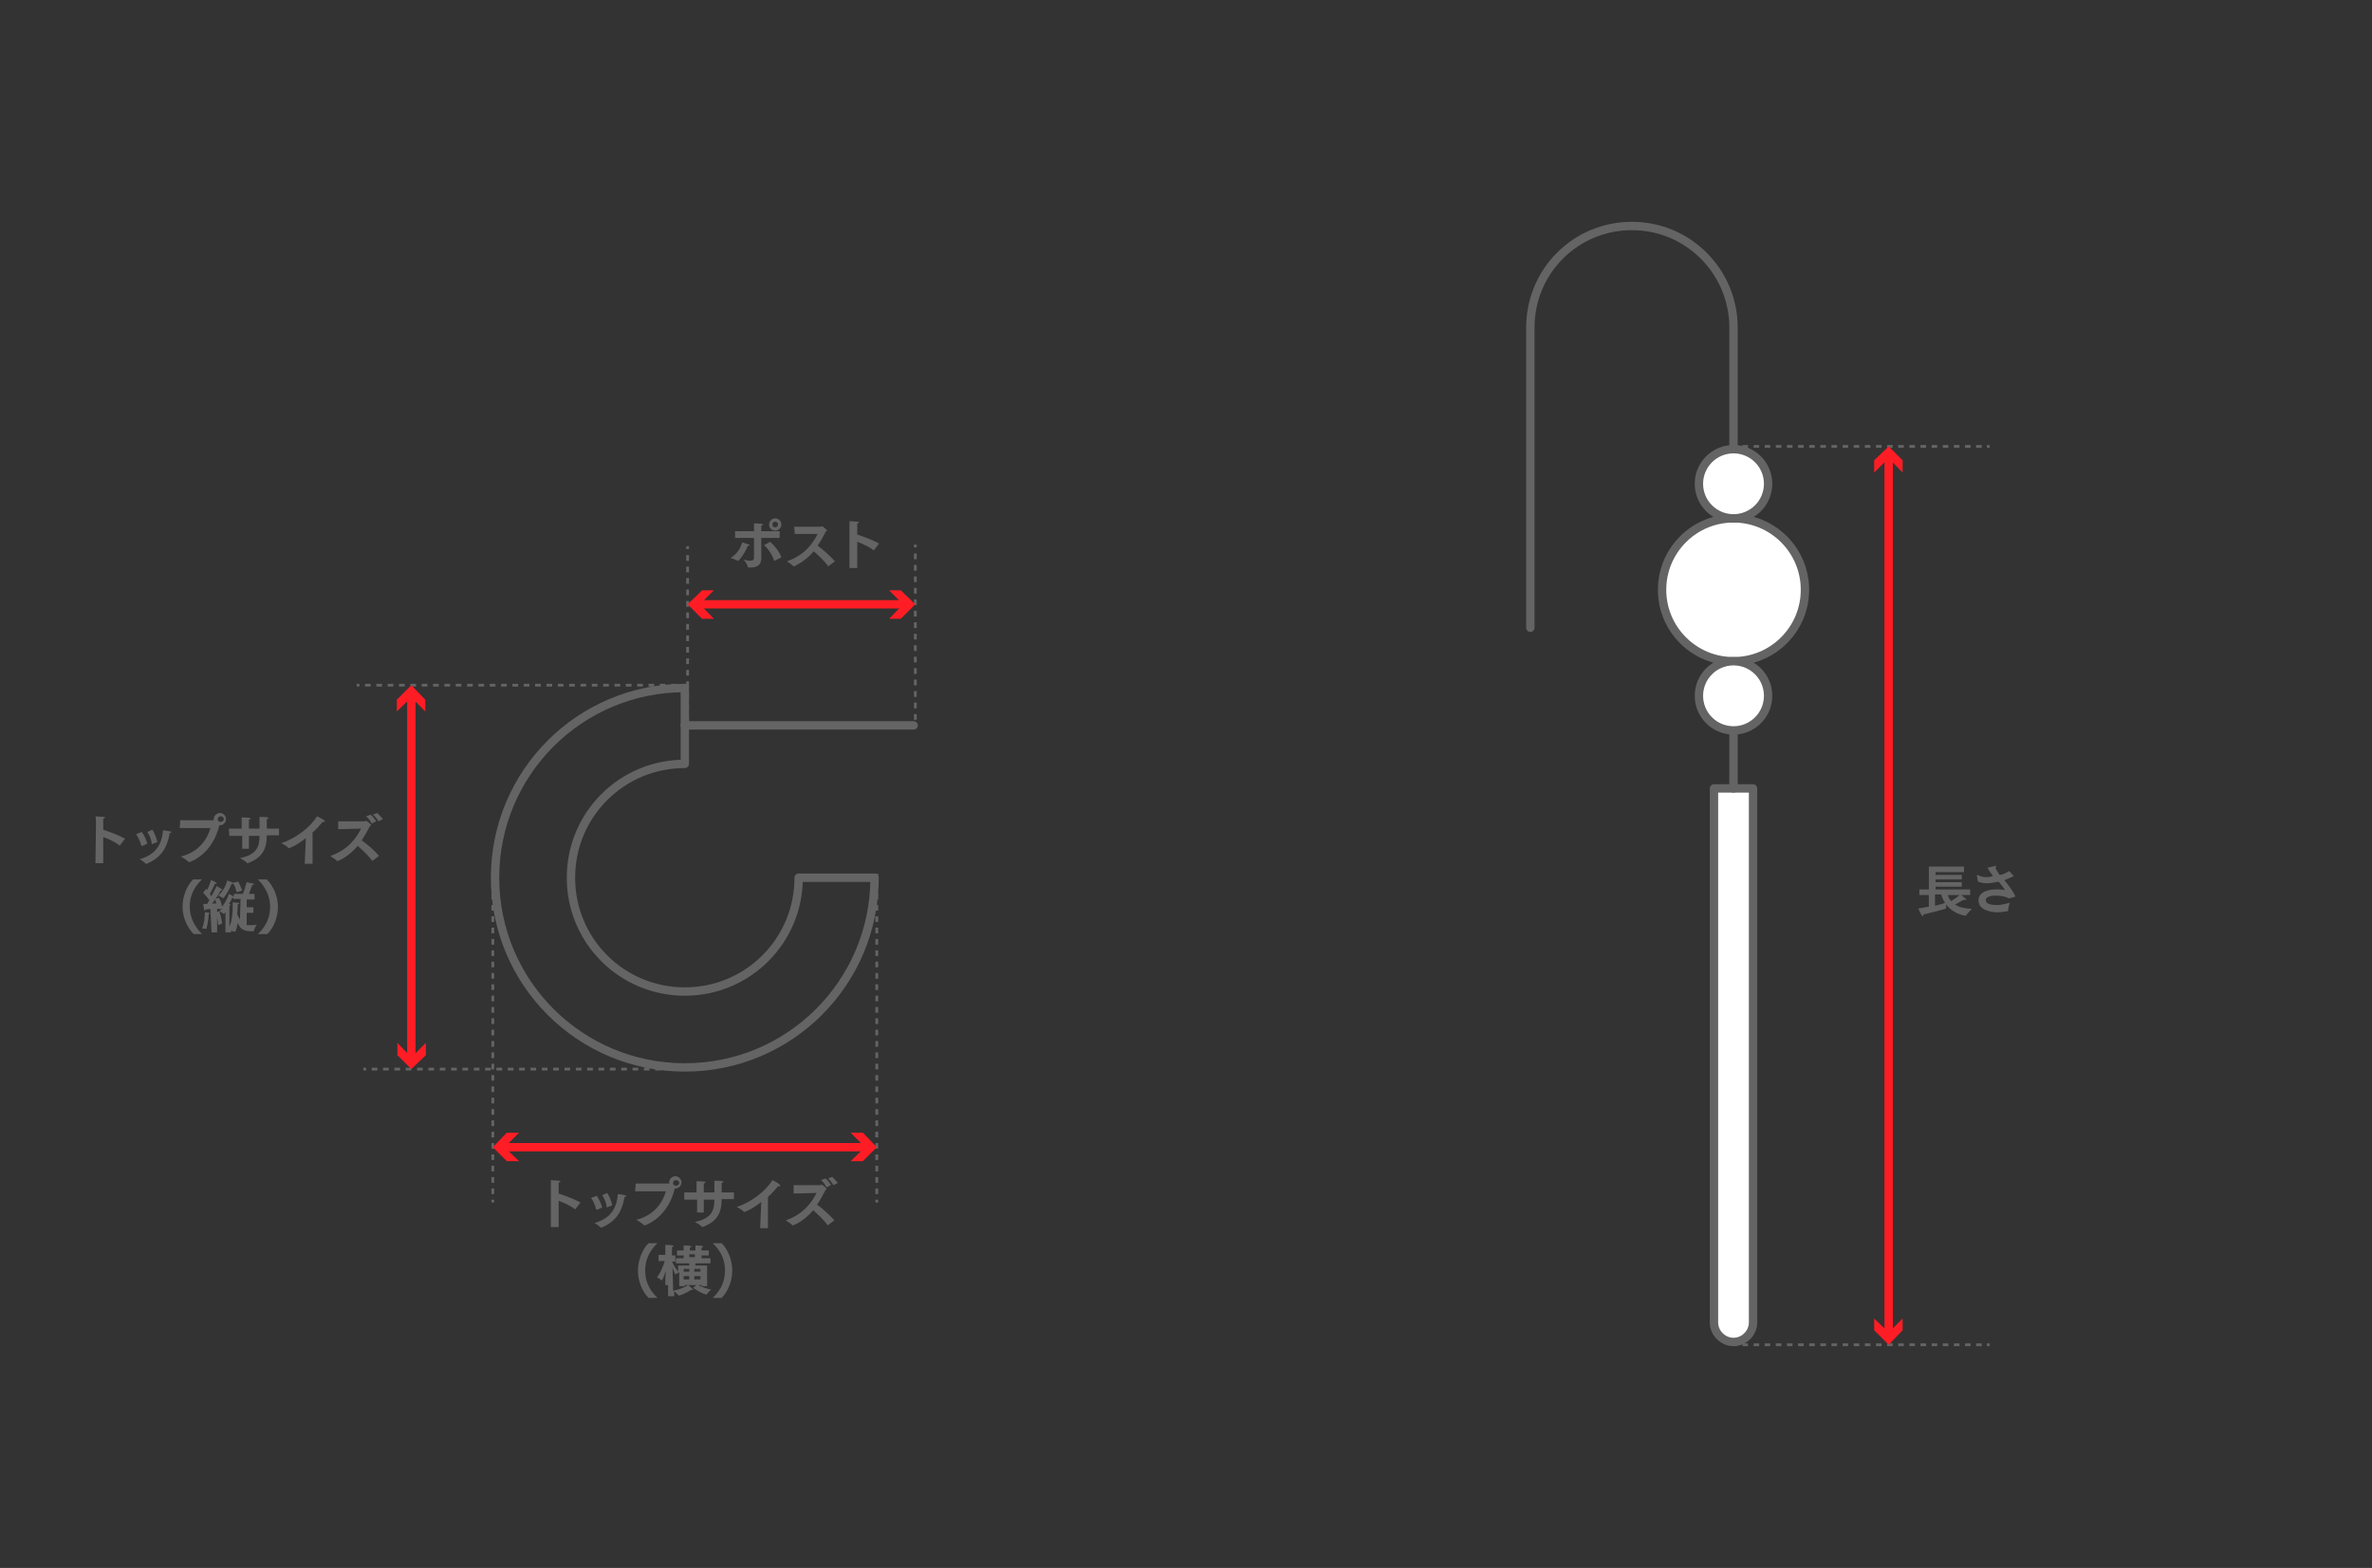<svg xml:space="preserve" style="enable-background:new 0 0 425 281;" viewBox="0 0 425 281" y="0px" x="0px" xmlns:xlink="http://www.w3.org/1999/xlink" xmlns="http://www.w3.org/2000/svg" version="1.1">
<rect x="0" y="0" width="425" height="281" fill="#333333" stroke="none"/>
<style type="text/css">
	.st0{fill:#E6E6E6;stroke:#646464;stroke-width:1.5;stroke-linejoin:round;stroke-miterlimit:10;}
	.st1{fill:#FFFFFF;stroke:#646464;stroke-width:1.5;stroke-linecap:round;stroke-linejoin:round;stroke-miterlimit:10;}
	.st2{fill:#EFEFEF;stroke:#646464;stroke-width:1.5;stroke-linecap:round;stroke-linejoin:round;stroke-miterlimit:10;}
	.st3{fill:#FFFFFF;stroke:#646464;stroke-width:1.5;stroke-linejoin:round;stroke-miterlimit:10;}
	.st4{fill:#EFEFEF;}
	.st5{fill:none;stroke:#646464;stroke-linecap:round;stroke-linejoin:round;stroke-miterlimit:10;}
	.st6{fill:none;stroke:#646464;stroke-width:1.5;stroke-linejoin:round;stroke-miterlimit:10;}
	.st7{fill:#E6E6E6;stroke:#646464;stroke-width:1.5;stroke-linecap:round;stroke-linejoin:round;stroke-miterlimit:10;}
	.st8{fill:#646464;}
	.st9{fill:none;stroke:#646464;stroke-linejoin:round;stroke-miterlimit:10;}
	.st10{fill:#FFFFFF;stroke:#646464;stroke-linejoin:round;stroke-miterlimit:10;}
	.st11{fill:none;stroke:#646464;stroke-width:1.5;stroke-linecap:round;stroke-linejoin:round;stroke-miterlimit:10;}
	.st12{fill:#E6E6E6;stroke:#646464;stroke-linejoin:round;stroke-miterlimit:10;}
	.st13{fill:none;stroke:#646464;stroke-width:3.5;stroke-linecap:round;stroke-linejoin:round;stroke-miterlimit:10;}
	.st14{fill:none;stroke:#646464;stroke-width:0.95;stroke-linecap:round;stroke-linejoin:round;stroke-miterlimit:10;}
	.st15{fill:none;stroke:#646464;stroke-width:0.5;stroke-linejoin:round;}
	.st16{fill:none;stroke:#646464;stroke-width:0.5;stroke-linejoin:round;stroke-dasharray:0.992,0.992;}
	.st17{fill:#FFFFFF;stroke:#646464;stroke-width:3.5;stroke-linejoin:round;stroke-miterlimit:10;}
	.st18{fill:#E6E6E6;stroke:#646464;stroke-width:3.5;stroke-linejoin:round;stroke-miterlimit:10;}
	.st19{fill:none;stroke:#646464;stroke-width:0.5;stroke-linejoin:round;stroke-dasharray:1.003,1.003;}
	.st20{fill:none;stroke:#646464;stroke-width:0.5;stroke-linejoin:round;stroke-dasharray:1,1;}
	.st21{fill:none;stroke:#FF1D25;stroke-width:1.5;stroke-linejoin:round;}
	.st22{fill:#FF1D25;}
	.st23{fill:none;stroke:#646464;stroke-width:0.5;stroke-linejoin:round;stroke-dasharray:0.987,0.987;}
	.st24{fill:none;stroke:#646464;stroke-width:0.5;stroke-linejoin:round;stroke-dasharray:0.989,0.989;}
	.st25{fill:none;stroke:#646464;stroke-width:0.5;stroke-linejoin:round;stroke-dasharray:0.996,0.996;}
	.st26{fill:none;stroke:#646464;stroke-width:0.5;stroke-linejoin:round;stroke-dasharray:0.994,0.994;}
	.st27{fill:none;stroke:#646464;stroke-width:0.497;stroke-linejoin:round;}
	.st28{fill:none;stroke:#646464;stroke-width:0.497;stroke-linejoin:round;stroke-dasharray:1,1;}
	.st29{fill:#FFFFFF;stroke:#646464;stroke-width:3.15;stroke-linejoin:round;stroke-miterlimit:10;}
	.st30{fill:none;stroke:#646464;stroke-width:0.5;stroke-linejoin:round;stroke-miterlimit:10;stroke-dasharray:1,1;}
	.st31{fill:none;stroke:#646464;stroke-width:0.5;stroke-linejoin:round;stroke-dasharray:1.001,1.001;}
	.st32{fill:none;stroke:#646464;stroke-width:0.5;stroke-linejoin:round;stroke-dasharray:1.004,1.004;}
	.st33{fill:none;stroke:#646464;stroke-width:0.5;stroke-linejoin:round;stroke-miterlimit:10;stroke-dasharray:2,3;}
	.st34{fill:none;stroke:#646464;stroke-width:0.5;stroke-linejoin:round;stroke-dasharray:0.998,0.998;}
	.st35{fill:none;stroke:#646464;stroke-width:0.5;stroke-linejoin:round;stroke-dasharray:1.001,1.001;}
	.st36{fill:#FFFFFF;stroke:#646464;stroke-linecap:round;stroke-linejoin:round;stroke-miterlimit:10;}
	.st37{fill:none;stroke:#646464;stroke-width:0.5;stroke-linejoin:round;stroke-dasharray:0.977,0.977;}
	.st38{fill:none;stroke:#646464;stroke-width:0.5;stroke-linejoin:round;stroke-dasharray:0.97,0.97;}
	.st39{fill:none;stroke:#646464;stroke-width:0.5;stroke-linejoin:round;stroke-dasharray:1.004,1.004;}
	.st40{fill:none;stroke:#FF1D25;stroke-width:1.5;stroke-linejoin:round;stroke-miterlimit:10;}
	.st41{fill:none;stroke:#646464;stroke-width:0.5;stroke-linejoin:round;stroke-dasharray:1.006,1.006;}
	.st42{fill:none;stroke:#646464;stroke-width:0.5;stroke-linejoin:round;stroke-dasharray:1.015,1.015;}
	.st43{fill:none;stroke:#646464;stroke-width:0.619;stroke-linejoin:round;stroke-miterlimit:10;stroke-dasharray:1,1;}
	.st44{fill:none;stroke:#646464;stroke-width:0.5;stroke-linejoin:round;stroke-dasharray:1.024,1.024;}
	.st45{fill:none;stroke:#646464;stroke-width:0.5;stroke-linejoin:round;stroke-dasharray:1.028,1.028;}
	.st46{fill:none;stroke:#646464;stroke-width:0.5;stroke-linejoin:round;stroke-dasharray:0.996,0.996;}
	.st47{fill:none;stroke:#646464;stroke-width:0.5;stroke-linejoin:round;stroke-dasharray:1.02,1.02;}
	.st48{fill:#E6E6E6;}
	.st49{fill:none;stroke:#646464;stroke-width:0.5;stroke-linejoin:round;stroke-dasharray:1.01,1.01;}
	.st50{fill:none;stroke:#646464;stroke-width:0.5;stroke-linejoin:round;stroke-dasharray:0.986,0.986;}
	.st51{fill:#FFFFFF;}
	.st52{fill:none;stroke:#646464;stroke-width:0.5;stroke-linejoin:round;stroke-dasharray:0.994,0.994;}
	.st53{fill:none;stroke:#646464;stroke-width:0.5;stroke-linejoin:round;stroke-dasharray:1.016,1.016;}
	.st54{fill:none;stroke:#646464;stroke-width:0.5;stroke-linejoin:round;stroke-dasharray:1.004,1.004;}
	.st55{fill:none;stroke:#646464;stroke-width:0.5;stroke-linejoin:round;stroke-dasharray:1.019,1.019;}
	.st56{fill:none;stroke:#646464;stroke-width:0.5;stroke-linejoin:round;stroke-dasharray:1.021,1.021;}
	.st57{fill:none;stroke:#646464;stroke-width:0.5;stroke-linejoin:round;stroke-dasharray:1.007,1.007;}
	.st58{fill:none;stroke:#646464;stroke-width:0.5;stroke-linejoin:round;stroke-dasharray:0.992,0.992;}
	.st59{fill:none;stroke:#646464;stroke-width:0.5;stroke-linejoin:round;stroke-dasharray:1.002,1.002;}
	.st60{fill:none;stroke:#646464;stroke-width:0.5;stroke-linejoin:round;stroke-dasharray:1.002,1.002;}
	.st61{fill:none;stroke:#646464;stroke-width:0.5;stroke-linejoin:round;stroke-dasharray:1.002,1.002;}
	.st62{fill:none;stroke:#646464;stroke-width:0.5;stroke-linejoin:round;stroke-dasharray:1.013,1.013;}
	.st63{fill:none;stroke:#646464;stroke-width:0.5;stroke-linejoin:round;stroke-dasharray:1.023,1.023;}
	.st64{fill:none;stroke:#646464;stroke-width:0.5;stroke-linejoin:round;stroke-dasharray:1.004,1.004;}
	.st65{fill:none;stroke:#646464;stroke-width:0.5;stroke-linejoin:round;stroke-dasharray:1.012,1.012;}
	.st66{fill:none;stroke:#646464;stroke-width:0.5;stroke-linejoin:round;stroke-dasharray:0.995,0.995;}
	.st67{fill:none;stroke:#646464;stroke-width:0.5;stroke-linejoin:round;stroke-dasharray:0.972,0.972;}
	.st68{fill:none;stroke:#646464;stroke-width:0.5;stroke-linejoin:round;stroke-dasharray:0.978,0.978;}
	.st69{fill:none;stroke:#646464;stroke-width:0.5;stroke-linejoin:round;stroke-dasharray:1.006,1.006;}
	.st70{fill:none;stroke:#646464;stroke-width:0.5;stroke-linejoin:round;stroke-dasharray:1.006,1.006;}
	.st71{fill:none;stroke:#646464;stroke-width:0.5;stroke-linejoin:round;stroke-dasharray:1.025,1.025;}
	.st72{fill:none;stroke:#646464;stroke-width:0.5;stroke-linejoin:round;stroke-dasharray:1.025,1.025;}
	.st73{fill:none;stroke:#646464;stroke-width:3.5;stroke-linejoin:round;stroke-miterlimit:10;}
	.st74{fill:#FFFFFF;stroke:#646464;stroke-width:2.667;stroke-linejoin:round;stroke-miterlimit:10;}
	.st75{fill:none;stroke:#646464;stroke-width:0.5;stroke-linejoin:round;stroke-dasharray:1.015,1.015;}
	.st76{fill:#FFFFFF;stroke:#646464;stroke-width:0.5;stroke-linejoin:round;stroke-miterlimit:10;}
	.st77{fill:none;stroke:#646464;stroke-width:0.5;stroke-linejoin:round;stroke-dasharray:1.028,1.028;}
	.st78{fill:none;stroke:#646464;stroke-width:0.5;stroke-linejoin:round;stroke-dasharray:0.997,0.997;}
	.st79{fill:#FFFFFF;stroke:#646464;stroke-width:1.5;stroke-miterlimit:10;}
	.st80{fill:#FFFFFF;stroke:#646464;stroke-width:1.5;stroke-linecap:round;stroke-miterlimit:10;}
	.st81{fill:#EFEFEF;stroke:#646464;stroke-width:1.5;stroke-linejoin:round;stroke-miterlimit:10;}
	.st82{fill:none;stroke:#646464;stroke-width:0.5;stroke-linejoin:round;stroke-miterlimit:10;}
	.st83{fill:#EFEFEF;stroke:#646464;stroke-width:1.5;stroke-miterlimit:10;}
	.st84{fill:none;stroke:#646464;stroke-width:1.5;stroke-linecap:round;stroke-miterlimit:10;}
	.st85{fill:none;stroke:#646464;stroke-width:0.5;stroke-linejoin:round;stroke-dasharray:0.988,0.988;}
	.st86{fill:none;stroke:#646464;stroke-width:0.5;stroke-linejoin:round;stroke-dasharray:0.998,0.998;}
	.st87{fill:none;stroke:#646464;stroke-width:0.5;stroke-linejoin:round;stroke-dasharray:1.005,1.005;}
	.st88{fill:none;stroke:#646464;stroke-width:0.5;stroke-linejoin:round;stroke-dasharray:1.022,1.022;}
	.st89{fill:none;stroke:#646464;stroke-width:0.5;stroke-linejoin:round;stroke-dasharray:1.003,1.003;}
	.st90{fill:none;stroke:#646464;stroke-width:0.5;stroke-linejoin:round;stroke-dasharray:1.008,1.008;}
	.st91{fill:none;stroke:#646464;stroke-width:0.5;stroke-linejoin:round;stroke-dasharray:1.039,1.039;}
	.st92{fill:none;stroke:#646464;stroke-width:0.5;stroke-linejoin:round;stroke-dasharray:1.005,1.005;}
	.st93{fill:#FFFFFF;stroke:#646464;stroke-width:3.29;stroke-miterlimit:10;}
	.st94{fill:none;stroke:#646464;stroke-width:0.5;stroke-linejoin:round;stroke-dasharray:1.009,1.009;}
	.st95{fill:none;stroke:#646464;stroke-width:0.5;stroke-linejoin:round;stroke-dasharray:1.03,1.03;}
	.st96{fill:none;stroke:#646464;stroke-width:0.5;stroke-linejoin:round;stroke-dasharray:0.968,0.968;}
	.st97{fill:none;stroke:#646464;stroke-width:3.997;stroke-linecap:round;stroke-linejoin:round;stroke-miterlimit:10;}
	.st98{fill:none;stroke:#646464;stroke-miterlimit:10;}
	.st99{fill:none;stroke:#646464;stroke-linecap:round;stroke-miterlimit:10;}
	.st100{fill:none;stroke:#646464;stroke-width:3.5;stroke-linecap:round;stroke-miterlimit:10;}
	.st101{fill:none;stroke:#646464;stroke-width:0.5;stroke-linejoin:round;stroke-dasharray:0.993,0.993;}
	.st102{fill:none;stroke:#646464;stroke-width:0.5;stroke-linejoin:round;stroke-dasharray:1.004,1.004;}
	.st103{fill:none;stroke:#646464;stroke-width:0.5;stroke-linejoin:round;stroke-dasharray:0.996,0.996;}
	.st104{fill:none;stroke:#646464;stroke-width:0.5;stroke-linejoin:round;stroke-dasharray:1.001,1.001;}
	.st105{fill:none;stroke:#646464;stroke-width:0.5;stroke-linejoin:round;stroke-dasharray:1.014,1.014;}
	.st106{fill:none;stroke:#646464;stroke-width:0.5;stroke-linejoin:round;stroke-dasharray:1.012,1.012;}
	.st107{fill:none;stroke:#646464;stroke-width:0.5;stroke-linejoin:round;stroke-dasharray:0.995,0.995;}
	.st108{fill:none;stroke:#646464;stroke-width:0.5;stroke-linejoin:round;stroke-dasharray:1,1;}
	.st109{fill:none;stroke:#646464;stroke-width:0.5;stroke-linejoin:round;stroke-dasharray:1.003,1.003;}
	.st110{fill:none;stroke:#646464;stroke-width:0.5;stroke-linejoin:round;stroke-dasharray:1.006,1.006;}
	.st111{fill:none;stroke:#646464;stroke-width:0.5;stroke-linejoin:round;stroke-dasharray:0.993,0.993;}
	.st112{fill:none;stroke:#646464;stroke-width:0.5;stroke-linejoin:round;stroke-dasharray:1.012,1.012;}
	.st113{fill:none;stroke:#646464;stroke-width:0.5;stroke-linejoin:round;stroke-dasharray:1.042,1.042;}
	.st114{fill:#FFFFFF;stroke:#646464;stroke-width:3.5;stroke-linecap:round;stroke-linejoin:round;stroke-miterlimit:10;}
	.st115{fill:none;}
	.st116{fill:none;stroke:#646464;stroke-width:0.5;stroke-linejoin:round;stroke-dasharray:1.002,1.002;}
	.st117{fill:none;stroke:#646464;stroke-width:0.5;stroke-linejoin:round;stroke-dasharray:0.991,0.991;}
	.st118{fill:#FFFFFF;stroke:#646464;stroke-width:1.515;stroke-linecap:round;stroke-linejoin:round;stroke-miterlimit:10;}
	.st119{fill:#EFEFEF;stroke:#646464;stroke-linecap:round;stroke-linejoin:round;stroke-miterlimit:10;}
	.st120{fill:#E6E6E6;stroke:#646464;stroke-linecap:round;stroke-linejoin:round;stroke-miterlimit:10;}
	.st121{enable-background:new    ;}
	.st122{fill:none;stroke:#646464;stroke-width:0.5;stroke-linejoin:round;stroke-dasharray:0.997,0.997;}
	.st123{fill:none;stroke:#646464;stroke-width:0.5;stroke-linejoin:round;stroke-dasharray:0.996,0.996;}
	.st124{display:none;}
</style>
<g id="ol">
	<g>
		<path d="M133,97.2c0,0,1,0.3,1.2,0.4c0.1,0,0.1,0.1,0.1,0.1c0,0.1-0.1,0.1-0.3,0.1c-0.3,0.8-1,2-1.7,2.7
			c0,0,0,0-0.1,0c0,0,0,0,0,0c-0.3-0.2-1.3-0.5-1.3-0.5C132.2,99.2,132.7,98.1,133,97.2z M135.1,96.4h-3.4v-1.2h3.4v-0.3
			c0-0.3,0-0.7,0-1.1c0,0,1.1,0,1.4,0.1c0.2,0,0.2,0.1,0.2,0.1c0,0.1-0.1,0.2-0.3,0.2c0,0.3,0,0.7,0,0.7v0.3h3.3v1.2h-3.3V99
			c0,0.5,0,0.9,0,1c0,1.4-0.9,1.7-1.9,1.7c-0.1,0-0.3,0-0.4,0c-0.1,0-0.1,0-0.1-0.1c-0.1-0.5-0.7-1.3-0.8-1.3c0.2,0,0.8,0.2,1.2,0.2
			c0.4,0,0.7-0.1,0.7-0.6V96.4z M138,97.1c0.7,0.6,1.7,1.8,2,2.8l-1.2,0.6c0,0,0,0,0,0c0,0,0,0-0.1,0c-0.3-1-1-2.1-1.8-2.8L138,97.1
			z M138.9,92.9c0.6,0,1.1,0.5,1.1,1.1c0,0.6-0.5,1.1-1.1,1.1s-1.1-0.5-1.1-1C137.8,93.4,138.3,92.9,138.9,92.9z M138.9,94.5
			c0.3,0,0.5-0.2,0.5-0.5s-0.2-0.5-0.5-0.5c-0.3,0-0.5,0.2-0.5,0.5S138.6,94.5,138.9,94.5z" class="st8"></path>
		<path d="M142.3,94.4l4.8,0c0.1,0,0.1-0.1,0.2-0.1c0.1,0,0.9,0.7,0.9,0.8c0,0.1-0.1,0.1-0.2,0.1
			c-0.4,0.8-0.9,1.7-1.5,2.6c1,0.7,2.2,1.8,3.1,2.8l-1.2,0.9c0,0,0,0,0,0s0,0,0,0c-0.7-1-1.7-1.9-2.6-2.7c-0.9,1.1-2.1,2-3.5,2.7
			c0,0,0,0,0,0c0,0-0.1,0-0.1,0c-0.3-0.3-1.2-0.9-1.2-0.9c3.2-1.1,4.7-3.3,5.5-4.9l-4.1,0L142.3,94.4z" class="st8"></path>
		<path d="M152.2,94.6c0,0,0-0.8,0-1.2c1.6,0.1,1.7,0.1,1.7,0.2c0,0.1-0.1,0.2-0.3,0.2c0,0.2,0,0.5,0,0.6
			c0,0.1,0,0.1,0,0.1v1.3c1.2,0.4,2.8,1,3.9,1.6l-0.9,1.2c0,0,0,0-0.1,0c0,0,0,0,0,0c-0.9-0.7-1.9-1.1-2.9-1.5v4.7h-1.4V94.6z" class="st8"></path>
	</g>
	<g>
		<path d="M98.7,212.7c0,0,0-0.8,0-1.2c1.6,0.1,1.7,0.1,1.7,0.2c0,0.1-0.1,0.2-0.3,0.2c0,0.2,0,0.5,0,0.6
			c0,0.1,0,0.1,0,0.1v1.3c1.2,0.4,2.8,1,3.9,1.6l-0.9,1.2c0,0,0,0-0.1,0c0,0,0,0,0,0c-0.9-0.7-1.9-1.1-2.9-1.5v4.7h-1.4V212.7z" class="st8"></path>
		<path d="M106.9,214.3c0.4,0.5,0.8,1.4,1,2.1l-0.9,0.4c0,0,0,0-0.1,0c0,0,0,0-0.1-0.1c-0.2-0.8-0.5-1.5-0.9-2
			L106.9,214.3z M110.7,214c0,0,0.9,0.1,1.3,0.2c0.1,0,0.2,0.1,0.2,0.1c0,0.1-0.1,0.2-0.3,0.2c-0.5,3-1.8,4.5-4.1,5.5c0,0,0,0-0.1,0
			c0,0,0,0-0.1,0c-0.2-0.3-1-0.8-1.1-0.8C109.2,218.4,110.5,216.8,110.7,214z M108.8,213.8c0.4,0.6,0.7,1.4,0.9,2.2
			c-1,0.4-1,0.4-1,0.4c0,0,0,0,0,0c0,0,0,0,0-0.1c-0.1-0.8-0.4-1.5-0.8-2.1L108.8,213.8z" class="st8"></path>
		<path d="M113.9,212.1l6,0c0,0,0,0,0,0c0-0.1,0-0.1,0-0.2c0-0.6,0.5-1.1,1.1-1.1c0.6,0,1.1,0.5,1.1,1.1
			s-0.5,1.1-1.1,1.1h-0.1c-0.9,3.7-3.1,5.7-5.3,6.6c0,0,0,0-0.1,0c0,0-0.1,0-0.1,0c-0.3-0.4-1.4-1-1.4-1c3-0.7,4.7-2.9,5.3-5.1
			l-5.5,0L113.9,212.1z M121.1,212.5c0.3,0,0.6-0.2,0.6-0.5c0-0.3-0.2-0.5-0.6-0.5c-0.3,0-0.5,0.2-0.5,0.5
			C120.5,212.2,120.8,212.5,121.1,212.5z" class="st8"></path>
		<path d="M122.5,213.7h2.3v-1.2c0,0,0-0.5,0-0.8c0,0,0.1,0,0.1,0c1.4,0,1.5,0.1,1.5,0.2c0,0.1-0.1,0.1-0.3,0.2
			c0,0.2,0,0.6,0,0.6v1h1.9v-0.8c0-0.3,0-0.9,0-1.3c1.5,0,1.6,0.1,1.6,0.2c0,0.1-0.1,0.1-0.3,0.2c0,0.2,0,0.6,0,0.7c0,0.3,0,0.7,0,1
			h2.2v1.2h-2.2c0,2.5-0.8,4-3.4,5c0,0,0,0,0,0c0,0-0.1,0-0.1,0c-0.3-0.4-1.3-0.9-1.3-0.9c2.7-0.6,3.5-1.7,3.5-4h-1.9v2.3h-1.2v-2.3
			h-2.3V213.7z" class="st8"></path>
		<path d="M136.4,215.4c-1.9,1.5-3,1.8-3,1.8c0,0-0.1,0-0.1,0c-0.3-0.4-1.3-0.9-1.3-0.9c2.8-0.9,5.3-3,6.4-4.8
			c0,0,0.9,0.4,1.3,0.8c0.1,0.1,0.1,0.1,0.1,0.2c0,0.1-0.1,0.1-0.2,0.1c-0.1,0-0.1,0-0.2,0c-0.5,0.6-1.1,1.3-1.8,1.9v5.6h-1.4
			L136.4,215.4z" class="st8"></path>
		<path d="M142.2,212.4l4.8,0c0.1,0,0.1-0.1,0.2-0.1c0.1,0,0.9,0.6,0.9,0.8c0,0.1-0.1,0.1-0.2,0.2
			c-0.4,0.8-0.9,1.7-1.5,2.6c1,0.7,2.2,1.8,3.1,2.8l-1.2,0.9c0,0,0,0,0,0s0,0,0,0c-0.7-1-1.7-1.9-2.6-2.7c-1.7,2-3.5,2.7-3.6,2.7
			c0,0,0,0-0.1,0c-0.3-0.3-1.2-0.9-1.2-0.9c3.2-1.1,4.7-3.3,5.5-4.9l-4.1,0.1L142.2,212.4z M147.9,211.2c0.3,0.2,0.8,0.8,1,1.2
			l-0.8,0.4c-0.2-0.4-0.6-1-1-1.3L147.9,211.2z M149.1,210.9c0.2,0.2,0.8,0.8,1,1.1l-0.8,0.4c-0.2-0.4-0.6-0.9-0.9-1.2L149.1,210.9z" class="st8"></path>
		<path d="M116.2,232.6c-1.2-1.2-1.9-3.1-1.9-4.9c0-1.7,0.7-3.7,1.9-4.9h1.6c-1.7,1.6-2.2,3.3-2.2,4.9
			c0,1.6,0.5,3.3,2.2,4.9H116.2z" class="st8"></path>
		<path d="M119.2,230.3c0-0.7,0-1.7,0.1-2.6c-0.2,0.6-0.4,1.3-0.7,1.8c0,0,0,0,0,0c0,0,0,0,0,0
			c-0.2-0.2-0.9-0.6-0.9-0.6c0.7-0.8,1.2-2.2,1.4-2.9H118v-1.1h1.2v-1.1c0,0,0-0.5,0-0.7c0,0,0.9,0,1.3,0.1c0.1,0,0.2,0.1,0.2,0.1
			c0,0.1-0.1,0.1-0.3,0.2c0,0.2,0,0.5,0,0.5v1h0.6v1.1h-0.6c0.2,0.4,0.6,1.2,1.1,1.8v-1.1h2v-0.4h-2.4v-0.9h1.4v-0.5h-1.2v-0.9h1.2
			v-0.2c0,0,0-0.4,0-0.7c0,0,1,0,1.2,0.1c0.1,0,0.2,0.1,0.2,0.1c0,0.1-0.1,0.1-0.3,0.2c0,0.2,0,0.4,0,0.4v0.1h1v-0.2
			c0,0,0-0.4,0-0.7c0,0,1,0,1.2,0.1c0.1,0,0.2,0.1,0.2,0.1c0,0.1-0.1,0.1-0.3,0.2c0,0.2,0,0.4,0,0.4v0.1h1.3v0.9h-1.3v0.5h1.6v0.9
			h-2.7v0.4h2.1v3.7h-1v-0.2h-3v0.2h-1v-2.5c-0.1,0.1-0.6,0.3-0.7,0.4c0,0,0,0,0,0c0,0-0.3-0.6-0.5-1.2c0,1,0.1,2.8,0.1,3.3v0.8
			c1.5-0.2,2.7-1,2.7-1s0.6,0.5,0.8,0.7c0,0,0.1,0.1,0.1,0.1c0,0.1-0.1,0.1-0.1,0.1c-0.1,0-0.2,0-0.2-0.1c0,0-1.1,0.8-2.3,1.1
			c0,0,0,0,0,0c0,0,0,0,0,0c-0.1-0.2-0.6-0.6-0.8-0.8v0.9h-1.1V230.3z M123.5,227.9v-0.5h-1v0.5H123.5z M123.5,229.3v-0.6h-1v0.6
			H123.5z M124.5,225.3v-0.5h-1v0.5H124.5z M124.9,230.2c0,0,1.2,0.7,2.5,0.9c0,0-0.6,0.6-0.8,0.9c0,0,0,0,0,0c0,0,0,0-0.1,0
			c-1.1-0.3-2.3-1.2-2.3-1.2L124.9,230.2z M125.5,227.9v-0.5h-1.1v0.5H125.5z M125.5,229.3v-0.6h-1.1v0.6H125.5z" class="st8"></path>
		<path d="M127.7,232.6c1.7-1.6,2.2-3.3,2.2-4.9c0-1.6-0.5-3.3-2.2-4.9h1.6c1.2,1.2,1.9,3.1,1.9,4.9
			c0,1.8-0.7,3.7-1.9,4.9H127.7z" class="st8"></path>
	</g>
	<g>
		<path d="M17.2,147.5c0,0,0-0.8-0.1-1.2c1.6,0.1,1.7,0.1,1.7,0.2c0,0.1-0.1,0.2-0.3,0.2c0,0.2,0,0.5,0,0.6
			c0,0.1,0,0.1,0,0.1l0,1.3c1.2,0.4,2.8,1,3.9,1.6l-0.9,1.2c0,0,0,0-0.1,0c0,0,0,0,0,0c-0.9-0.7-1.9-1.1-2.9-1.5l0,4.7l-1.4,0
			L17.2,147.5z" class="st8"></path>
		<path d="M25.4,149.1c0.4,0.5,0.8,1.4,1,2.1l-0.9,0.4c0,0,0,0-0.1,0c0,0,0,0-0.1-0.1c-0.2-0.8-0.6-1.5-0.9-2
			L25.4,149.1z M29.2,148.8c0,0,0.9,0.1,1.3,0.2c0.1,0,0.2,0.1,0.2,0.1c0,0.1-0.1,0.2-0.3,0.2c-0.5,3-1.8,4.5-4.1,5.5c0,0,0,0-0.1,0
			c0,0,0,0-0.1,0c-0.2-0.3-1-0.8-1.1-0.8C27.7,153.2,29,151.6,29.2,148.8z M27.3,148.7c0.4,0.6,0.7,1.4,0.9,2.2c-1,0.4-1,0.4-1,0.4
			c0,0,0,0,0,0c0,0,0,0,0-0.1c-0.1-0.8-0.4-1.5-0.8-2.1L27.3,148.7z" class="st8"></path>
		<path d="M32.3,147l6,0c0,0,0,0,0,0c0-0.1,0-0.1,0-0.2c0-0.6,0.5-1.1,1.1-1.1c0.6,0,1.1,0.5,1.1,1.1
			c0,0.6-0.5,1.1-1.1,1.1h-0.1c-0.9,3.7-3.1,5.7-5.3,6.6c0,0,0,0-0.1,0c0,0-0.1,0-0.1,0c-0.3-0.4-1.4-1-1.4-1c3-0.7,4.7-2.9,5.3-5.1
			l-5.5,0L32.3,147z M39.5,147.3c0.3,0,0.6-0.2,0.6-0.5c0-0.3-0.2-0.5-0.6-0.5c-0.3,0-0.5,0.3-0.5,0.6C39,147,39.2,147.3,39.5,147.3
			z" class="st8"></path>
		<path d="M41,148.5l2.3,0l0-1.2c0,0,0-0.5,0-0.8c0,0,0.1,0,0.1,0c1.4,0,1.5,0.1,1.5,0.2c0,0.1-0.1,0.1-0.3,0.2
			c0,0.2,0,0.6,0,0.6l0,1l1.9,0l0-0.8c0-0.3,0-0.9,0-1.3c1.5,0,1.6,0.1,1.6,0.2c0,0.1-0.1,0.2-0.3,0.2c0,0.2,0,0.6,0,0.7
			c0,0.3,0,0.7,0,1l2.2,0l0,1.2l-2.2,0c0,2.5-0.8,4-3.4,5c0,0,0,0,0,0c0,0-0.1,0-0.1,0c-0.3-0.4-1.3-0.9-1.3-0.9
			c2.7-0.6,3.5-1.7,3.5-4l-1.9,0l0,2.3l-1.2,0l0-2.3l-2.3,0L41,148.5z" class="st8"></path>
		<path d="M54.8,150.2c-1.9,1.5-3,1.8-3,1.8c0,0-0.1,0-0.1,0c-0.3-0.4-1.3-0.9-1.3-0.9c2.8-0.9,5.3-3,6.4-4.8
			c0,0,0.9,0.4,1.3,0.7c0.1,0.1,0.1,0.1,0.1,0.2c0,0.1-0.1,0.1-0.2,0.1c-0.1,0-0.1,0-0.2,0c-0.5,0.6-1.1,1.3-1.8,1.9l0,5.6l-1.4,0
			L54.8,150.2z" class="st8"></path>
		<path d="M60.6,147.2l4.8,0c0.1,0,0.1-0.1,0.2-0.1c0.1,0,0.9,0.6,0.9,0.8c0,0.1-0.1,0.1-0.2,0.1
			c-0.4,0.8-0.9,1.7-1.5,2.6c1,0.7,2.3,1.8,3.1,2.8l-1.2,0.9c0,0,0,0,0,0s0,0,0,0c-0.7-1-1.7-1.9-2.6-2.7c-1.7,2-3.5,2.7-3.6,2.7
			c0,0,0,0-0.1,0c-0.3-0.3-1.2-0.9-1.2-0.9c3.2-1.1,4.7-3.3,5.5-4.9l-4.1,0.1L60.6,147.2z M66.4,146c0.3,0.2,0.8,0.8,1,1.2l-0.8,0.4
			c-0.2-0.4-0.6-1-1-1.3L66.4,146z M67.6,145.7c0.2,0.2,0.8,0.8,1,1.1l-0.8,0.4c-0.2-0.4-0.6-0.9-1-1.2L67.6,145.7z" class="st8"></path>
		<path d="M34.7,167.4c-1.2-1.2-2-3.1-2-4.9c0-1.7,0.7-3.7,1.9-4.9l1.6,0c-1.7,1.6-2.2,3.3-2.2,4.9
			c0,1.6,0.6,3.3,2.2,4.9L34.7,167.4z" class="st8"></path>
		<path d="M37.6,163.7c0,0-0.1,0.1-0.2,0.1c0,0.1-0.1,1.6-0.4,2.6c0,0,0,0.1,0,0.1c0,0,0,0,0,0
			c-0.2-0.1-0.8-0.1-0.8-0.1c0.5-1.1,0.5-2.6,0.5-2.9C36.7,163.5,37.6,163.5,37.6,163.7z M37.7,162.9c-0.3,0-0.6,0.1-0.9,0.1
			c0,0.1-0.1,0.2-0.1,0.2c-0.1,0-0.1,0-0.3-1.2c0.2,0,0.5,0,0.7,0c0.1-0.2,0.3-0.4,0.4-0.7c-0.2-0.3-0.7-0.9-1.1-1.3l0.5-0.7
			c0.1,0.1,0.1,0.1,0.2,0.2c0.4-0.7,0.7-1.7,0.7-1.8c0,0,1,0.4,1,0.6c0,0.1-0.1,0.1-0.2,0.1c0,0,0,0-0.1,0c0,0.1-0.6,1.2-0.9,1.8
			c0.1,0.2,0.2,0.3,0.3,0.4c0.4-0.8,0.8-1.5,0.9-1.8c0,0,1,0.5,1,0.7c0,0.1,0,0.1-0.2,0.1c0,0-0.1,0-0.1,0c0,0.1-0.4,0.8-0.9,1.5
			l0.6-0.2c0.2,0.3,0.5,0.9,0.6,1.6c0.5-0.7,1-1.5,1.2-2.3c0,0,0.7,0.3,0.9,0.5l0-0.5l1.6,0c0.3-0.6,0.6-1.8,0.7-2.1
			c0,0,0.8,0.2,1,0.2c0.2,0,0.3,0.1,0.3,0.2c0,0.1-0.1,0.1-0.3,0.1c0,0,0,0,0,0c-0.1,0.2-0.4,1.1-0.6,1.6l1,0l0,1l-1.4,0l0,1.4
			l1.2,0l0,1l-1.2,0l0,2.2c0.2,0,0.4,0,0.6,0c0.4,0,0.9,0,1.2-0.1c0,0-0.5,0.8-0.5,1.1c0,0.1,0,0.1-0.1,0.1c-0.1,0-0.2,0-0.3,0
			c-1.1,0-2-0.2-2.5-1.5c-0.2,1.1-0.4,1.6-0.5,1.6c0,0,0,0,0,0c-0.2-0.1-0.5-0.1-0.7-0.2v0.3h-1l0-3.6c-0.2,0.2-0.3,0.3-0.3,0.3
			c0,0,0,0,0,0c-0.2-0.2-0.8-0.5-0.8-0.5c0.2-0.1,0.3-0.3,0.5-0.5l-0.5,0.2c0-0.1,0-0.1,0-0.2c-0.1,0-0.2,0.1-0.4,0.1l0,4.2l-1,0
			L37.7,162.9z M38.8,161.9c-0.1-0.2-0.2-0.5-0.3-0.7c-0.2,0.3-0.3,0.5-0.5,0.8C38.3,161.9,38.6,161.9,38.8,161.9z M39.1,165.8
			c-0.1-1-0.3-2-0.4-2.3l0.6-0.2c0.1,0.3,0.4,1.3,0.5,2.2L39.1,165.8z M42.7,158c0,0,0.4,0.8,0.7,1.6l-1,0.3
			c-0.2-0.8-0.4-1.3-0.6-1.5c0,0-0.1,0-0.2,0c0,0,0,0-0.1,0c-0.8,1.9-1.5,2.6-1.5,2.6c0,0,0,0,0,0c-0.2-0.2-0.9-0.5-0.9-0.5
			c0.7-0.6,1.4-1.7,1.6-2.7c0,0,0.7,0.2,1,0.4c0,0,0,0,0,0L42.7,158z M43.1,161.1h-1.3v-0.2c0,0,0,0-0.1,0c0,0-0.1,0-0.1,0
			c-0.1,0.3-0.3,0.7-0.6,1.1l0.1,0c0.1,0,0.2,0.1,0.2,0.1c0,0.1-0.1,0.2-0.2,0.2c0,0.1,0,0.4,0,0.4l0,3.4c0.5-1.1,0.6-2.7,0.6-3.6
			c0-0.5,0-0.8,0-0.8s0.8,0.1,1,0.1c0.2,0,0.2,0.1,0.2,0.1s-0.1,0.1-0.3,0.2c0,0,0,0.8-0.1,1.7c0.1,0.3,0.3,0.7,0.5,1L43.1,161.1z" class="st8"></path>
		<path d="M46.2,167.4c1.7-1.6,2.2-3.3,2.2-4.9c0-1.6-0.6-3.3-2.2-4.9l1.6,0c1.2,1.2,2,3.1,2,4.9c0,1.8-0.7,3.7-1.9,4.9
			L46.2,167.4z" class="st8"></path>
	</g>
	<g>
		<g>
			<line y2="122.8" x2="64.4" y1="122.8" x1="63.9" class="st15"></line>
			<line y2="122.8" x2="121.8" y1="122.8" x1="65.4" class="st53"></line>
			<line y2="122.8" x2="122.8" y1="122.8" x1="122.3" class="st15"></line>
		</g>
	</g>
	<g>
		<g>
			<line y2="191.6" x2="65.6" y1="191.6" x1="65.1" class="st15"></line>
			<line y2="191.6" x2="123" y1="191.6" x1="66.6" class="st53"></line>
			<line y2="191.6" x2="124" y1="191.6" x1="123.5" class="st15"></line>
		</g>
	</g>
	<g>
		<g>
			<line y2="215" x2="88.3" y1="215.5" x1="88.3" class="st15"></line>
			<line y2="157.6" x2="88.3" y1="214" x1="88.3" class="st53"></line>
			<line y2="156.6" x2="88.3" y1="157.1" x1="88.3" class="st15"></line>
		</g>
	</g>
	<g>
		<g>
			<line y2="215" x2="157.1" y1="215.5" x1="157.1" class="st15"></line>
			<line y2="157.6" x2="157.1" y1="214" x1="157.1" class="st53"></line>
			<line y2="156.6" x2="157.1" y1="157.1" x1="157.1" class="st15"></line>
		</g>
	</g>
	<g>
		<g>
			<line y2="130" x2="164" y1="130.5" x1="164" class="st15"></line>
			<line y2="98.7" x2="164" y1="129" x1="164" class="st77"></line>
			<line y2="97.6" x2="164" y1="98.1" x1="164" class="st15"></line>
		</g>
	</g>
	<g>
		<g>
			<line y2="130.3" x2="123.2" y1="130.8" x1="123.2" class="st15"></line>
			<line y2="98.9" x2="123.2" y1="129.3" x1="123.2" class="st77"></line>
			<line y2="97.9" x2="123.2" y1="98.4" x1="123.2" class="st15"></line>
		</g>
	</g>
	<g>
		<path d="M345.6,160.4h-1.7v-1h1.7v-4.1h6.3v1h-5.1v0.5h4.7v0.8h-4.7v0.5h4.7v0.8h-4.7v0.5h6.2v1h-1.6
			c0.7,0.6,0.9,0.7,0.9,0.8c0,0,0,0.1-0.1,0.1c-0.1,0-0.2,0-0.3-0.1c0,0-0.8,0.5-1.6,0.9c0.7,0.5,1.7,0.7,3,0.8c0,0-0.8,0.8-1,1.1
			c0,0,0,0.1-0.1,0.1c-0.1,0-2.1-0.2-3.5-2c0,0.2,0,0.4,0,0.6c0,0,0,0.1,0,0.1c0,0,0,0,0,0c0,0.1-3.6,1-4.1,1.1c0,0,0,0,0,0.1
			c0,0.1,0,0.2-0.1,0.2s-0.1-0.1-0.2-0.2c-0.2-0.3-0.6-1.2-0.6-1.2c0.4,0,1.1-0.2,1.9-0.3V160.4z M346.8,162.3
			c0.7-0.2,1.3-0.3,1.7-0.5c-0.3-0.4-0.5-0.9-0.7-1.5h-1.1V162.3z M349,160.4c0.1,0.4,0.3,0.8,0.6,1.1c0.5-0.3,1.2-0.8,1.5-1.1H349z" class="st8"></path>
		<path d="M354.2,156.9C354.2,156.9,354.2,156.9,354.2,156.9c0.1-0.1,0.1-0.1,0.1-0.1c0.6,0.3,1.1,0.4,1.6,0.4
			c0.2,0,0.5,0,0.8-0.1l0.4-0.1c-0.4-0.5-0.8-1.1-1-1.5c0,0,1-0.2,1.4-0.3c0,0,0.1,0,0.1,0c0.1,0,0.1,0,0.1,0.1
			c0,0.1-0.1,0.1-0.2,0.2c0.2,0.4,0.4,0.8,0.8,1.3l0.1,0c0.8-0.2,1.1-0.4,1.6-0.7l0.8,0.9c0,0,0,0,0,0c0,0,0,0,0,0
			c-0.5,0.3-1.1,0.5-1.6,0.7l-0.1,0c0.9,1.1,1.8,2.3,2,3c0,0-1,0.3-1.2,0.3c0,0,0,0,0,0c0,0,0,0,0,0c-0.6-0.4-1.8-0.5-2.3-0.5
			c-0.5,0-1.8,0.1-1.8,0.8c0,0.7,0.9,0.9,2,0.9c0,0,0,0,0.1,0c0.6,0,1.3-0.2,2.2-0.4c0,0-0.3,0.9-0.3,1.4c0,0.1,0,0.1-0.1,0.1
			c-0.6,0.1-1.3,0.2-1.8,0.2c-0.9,0-3.4-0.3-3.4-2.1c0-1.7,2-2,3.2-2c0.1,0,0.1,0,0.2,0c0.3,0,0.8,0,1.2,0.1c0,0,0,0,0.1,0
			c0,0,0,0,0,0c0,0,0-0.2-1.1-1.5c-0.2,0-1.2,0.3-2,0.3c-0.6,0-1.2-0.1-1.7-0.3L354.2,156.9z" class="st8"></path>
	</g>
	<g>
		<g>
			<line y2="80" x2="311.2" y1="80" x1="310.7" class="st15"></line>
			<line y2="80" x2="355.5" y1="80" x1="312.2" class="st78"></line>
			<line y2="80" x2="356.5" y1="80" x1="356" class="st15"></line>
		</g>
	</g>
	<g>
		<g>
			<line y2="241" x2="311.2" y1="241" x1="310.7" class="st15"></line>
			<line y2="241" x2="355.5" y1="241" x1="312.2" class="st78"></line>
			<line y2="241" x2="356.5" y1="241" x1="356" class="st15"></line>
		</g>
	</g>
	<g>
		<path d="M307.1,141.3V237c0,1.9,1.6,3.5,3.5,3.5c1.9,0,3.5-1.6,3.5-3.5v-95.7H307.1z" class="st1"></path>
		<circle r="12.8" cy="105.7" cx="310.6" class="st79"></circle>
		<line y2="141.3" x2="310.6" y1="130.9" x1="310.6" class="st80"></line>
		<path d="M310.6,81.3V58.7c0-10-8.1-18.2-18.2-18.2s-18.2,8.1-18.2,18.2v53.8" class="st11"></path>
		<circle r="6.2" cy="86.7" cx="310.6" class="st79"></circle>
		<circle r="6.2" cy="124.7" cx="310.6" class="st80"></circle>
	</g>
	<g>
		<path d="M143.1,157.3c0,11.3-9.1,20.4-20.4,20.4s-20.4-9.1-20.4-20.4s9.1-20.4,20.4-20.4v-13.6c-18.8,0-34,15.2-34,34
			s15.2,34,34,34s34-15.2,34-34H143.1z" class="st6"></path>
		<line y2="130" x2="163.7" y1="130" x1="122.7" class="st11"></line>
	</g>
	<g>
		<g>
			<line y2="189.9" x2="73.7" y1="124.5" x1="73.7" class="st21"></line>
			<g>
				<polygon points="71.1,127.5 73.7,125 76.2,127.5 76.2,125.4 73.7,122.8 71.1,125.4" class="st22"></polygon>
			</g>
			<g>
				<polygon points="71.2,186.9 73.7,189.5 76.3,186.9 76.3,189.1 73.7,191.6 71.2,189.1" class="st22"></polygon>
			</g>
		</g>
	</g>
	<g>
		<g>
			<line y2="205.6" x2="90" y1="205.6" x1="155.4" class="st21"></line>
			<g>
				<polygon points="152.4,203 155,205.6 152.4,208.1 154.6,208.1 157.1,205.6 154.6,203" class="st22"></polygon>
			</g>
			<g>
				<polygon points="93,203 90.4,205.6 93,208.1 90.8,208.1 88.3,205.6 90.8,203" class="st22"></polygon>
			</g>
		</g>
	</g>
	<g>
		<g>
			<line y2="108.3" x2="124.9" y1="108.3" x1="162.3" class="st21"></line>
			<g>
				<polygon points="159.3,105.8 161.8,108.3 159.3,110.9 161.4,110.9 164,108.3 161.4,105.8" class="st22"></polygon>
			</g>
			<g>
				<polygon points="127.9,105.8 125.4,108.3 127.9,110.9 125.8,110.9 123.2,108.3 125.8,105.8" class="st22"></polygon>
			</g>
		</g>
	</g>
	<g>
		<g>
			<line y2="239.3" x2="338.4" y1="81.7" x1="338.4" class="st21"></line>
			<g>
				<polygon points="335.8,84.7 338.4,82.1 340.9,84.7 340.9,82.5 338.4,80 335.8,82.5" class="st22"></polygon>
			</g>
			<g>
				<polygon points="335.8,236.3 338.4,238.8 340.9,236.3 340.9,238.4 338.4,241 335.8,238.4" class="st22"></polygon>
			</g>
		</g>
	</g>
</g>
<g class="st124" id="レイヤー_3">
</g>
<g class="st124" id="ガイド">
</g>
</svg>
